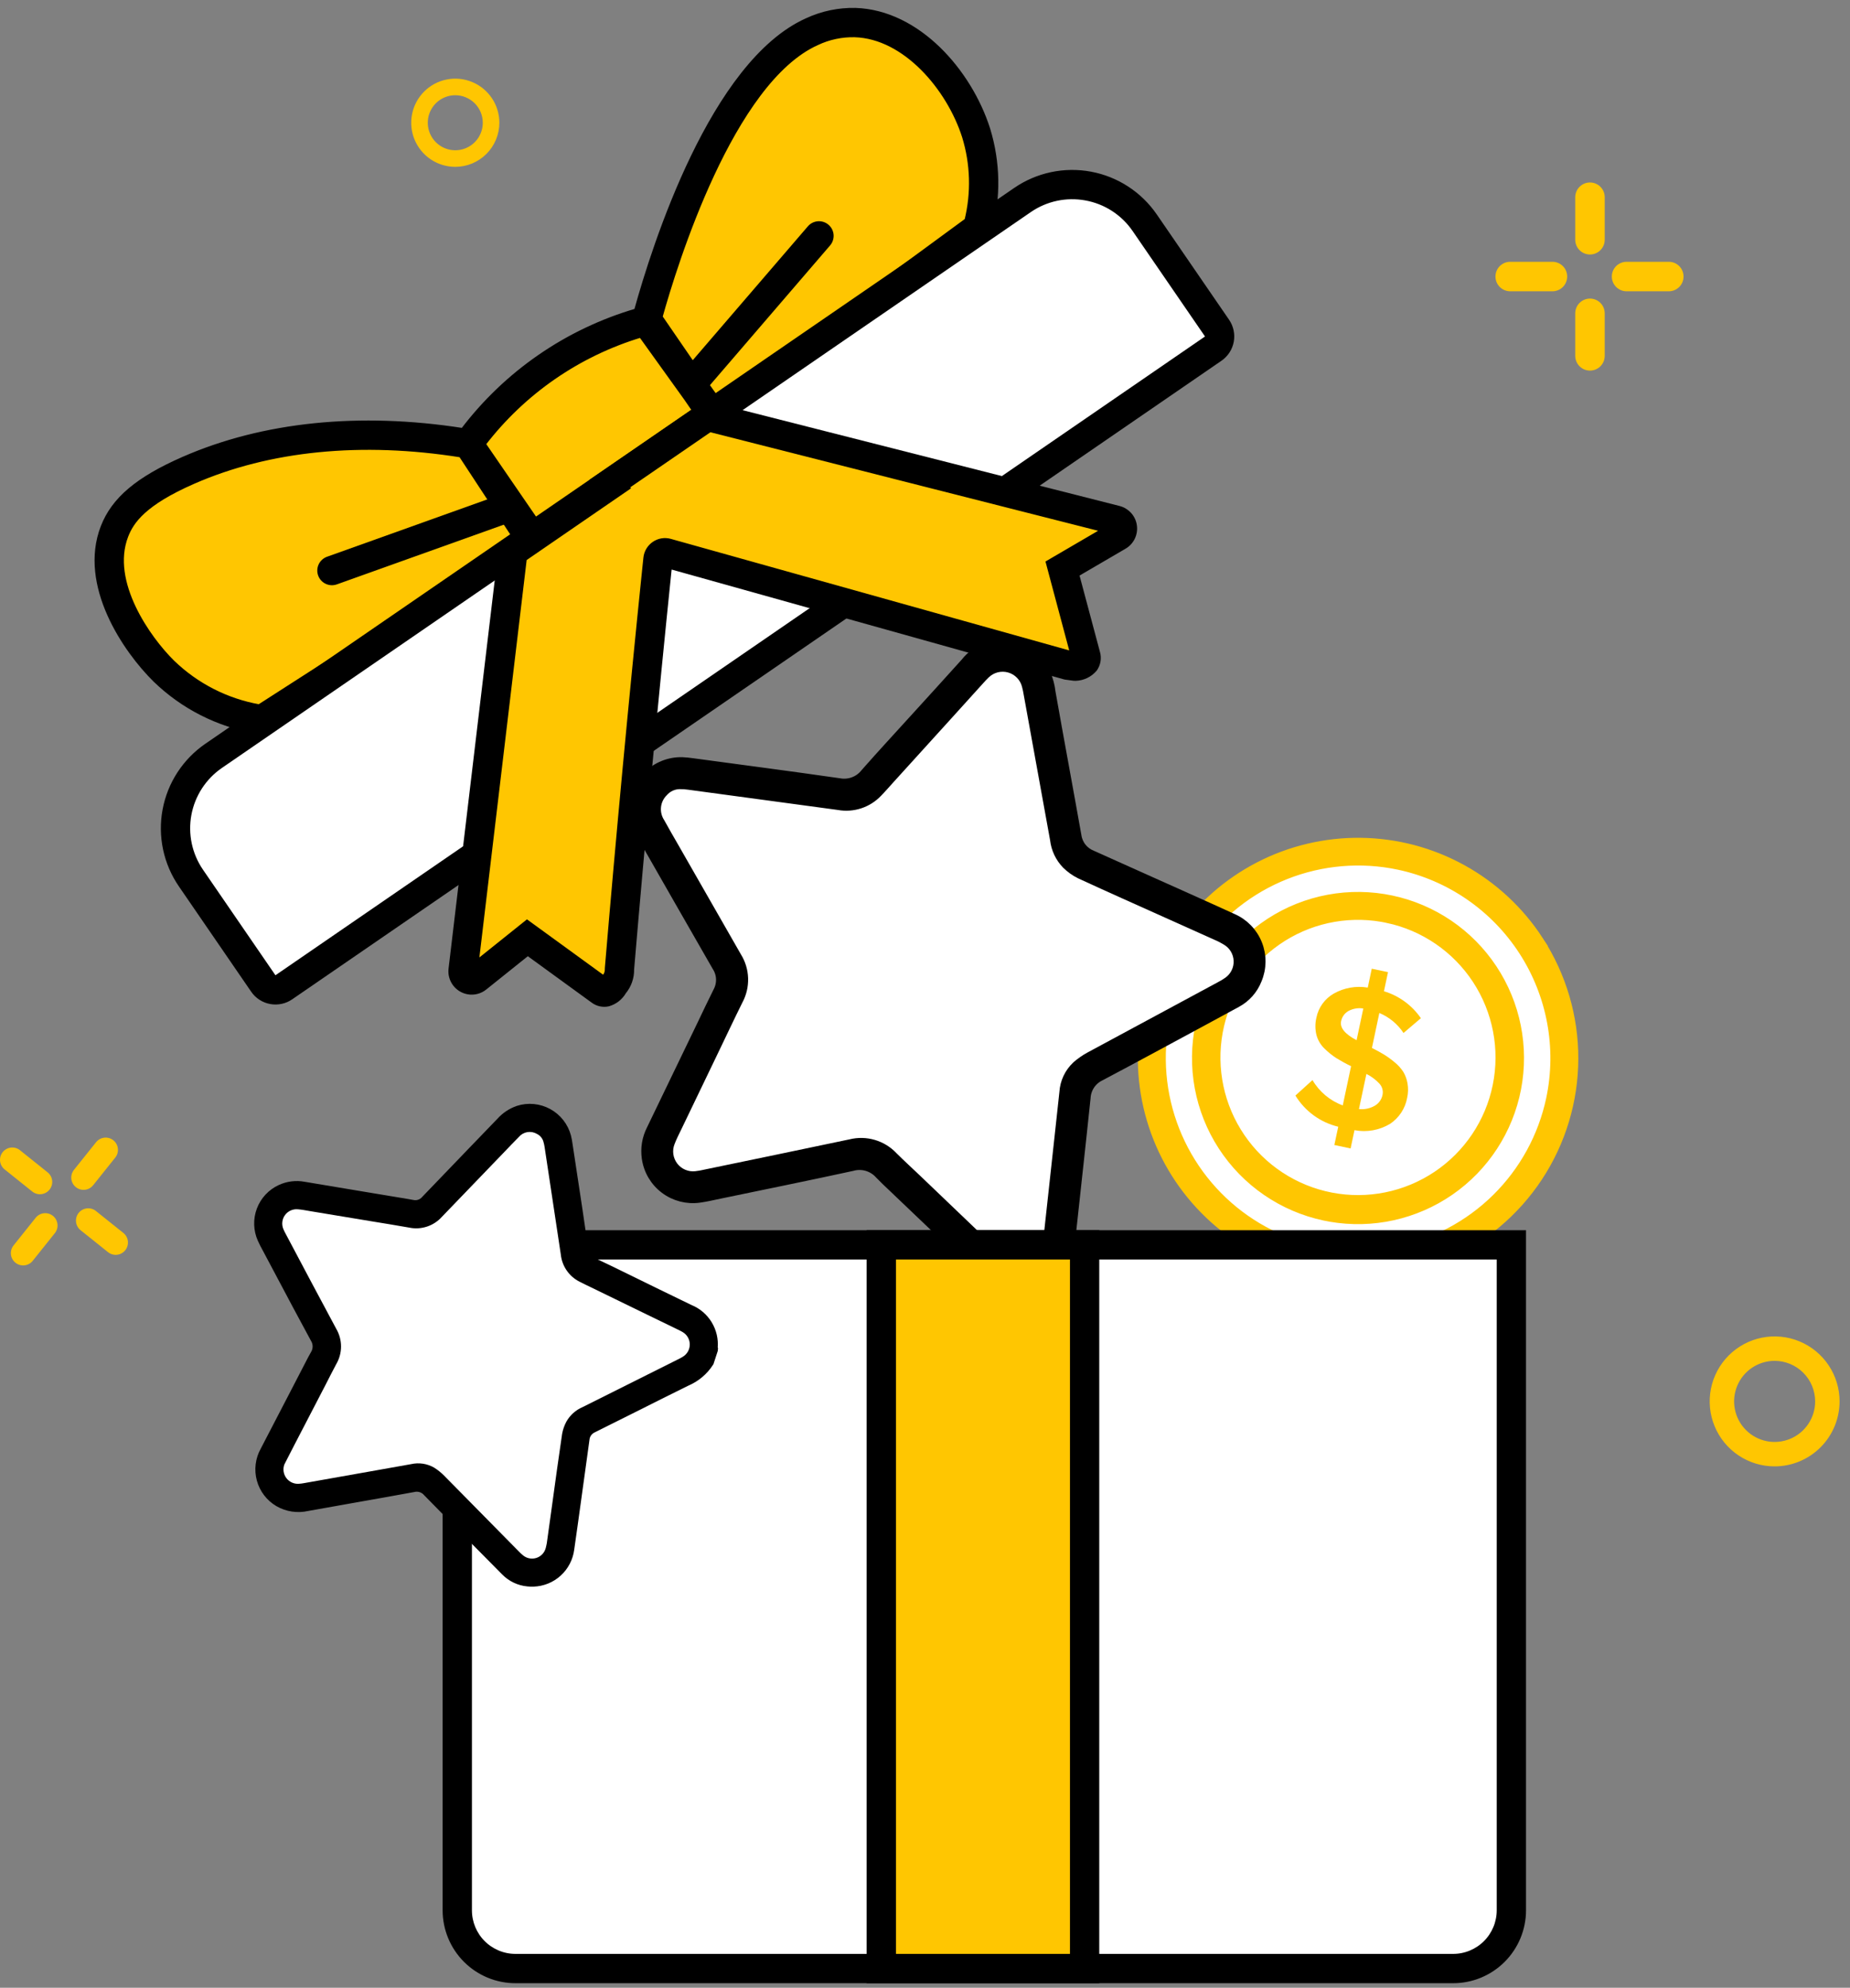 <svg width="176" height="189" viewBox="0 0 176 189" fill="none" xmlns="http://www.w3.org/2000/svg">
<rect x="0" y="0" width="176" height="189" fill="#808080" stroke="none"/>
<path d="M152.665 18.753V22.795C152.665 23.167 152.518 23.524 152.255 23.787C151.992 24.05 151.635 24.198 151.263 24.198V24.198C150.891 24.198 150.534 24.05 150.271 23.787C150.008 23.524 149.86 23.167 149.86 22.795V18.753C149.86 18.381 150.008 18.024 150.271 17.762C150.534 17.498 150.891 17.351 151.263 17.351V17.351C151.635 17.351 151.992 17.498 152.255 17.762C152.518 18.024 152.665 18.381 152.665 18.753V18.753ZM151.263 28.39C151.079 28.39 150.896 28.427 150.726 28.497C150.556 28.568 150.401 28.671 150.271 28.801C150.141 28.931 150.037 29.086 149.967 29.256C149.896 29.427 149.86 29.609 149.86 29.793V33.835C149.86 34.019 149.896 34.202 149.967 34.372C150.037 34.542 150.141 34.697 150.271 34.827C150.401 34.957 150.556 35.06 150.726 35.131C150.896 35.201 151.079 35.238 151.263 35.238V35.238C151.447 35.238 151.629 35.201 151.8 35.131C151.97 35.06 152.124 34.957 152.255 34.827C152.385 34.697 152.488 34.542 152.559 34.372C152.629 34.202 152.665 34.019 152.665 33.835V29.793C152.665 29.421 152.518 29.064 152.255 28.801C151.992 28.538 151.635 28.39 151.263 28.39V28.39ZM147.704 24.892H143.662C143.292 24.895 142.938 25.044 142.677 25.306C142.417 25.569 142.271 25.924 142.271 26.294C142.271 26.664 142.417 27.019 142.677 27.282C142.938 27.544 143.292 27.694 143.662 27.697H147.704C148.073 27.694 148.427 27.544 148.688 27.282C148.948 27.019 149.094 26.664 149.094 26.294C149.094 25.924 148.948 25.569 148.688 25.306C148.427 25.044 148.073 24.895 147.704 24.892V24.892ZM158.774 24.892H154.732C154.362 24.895 154.008 25.044 153.747 25.306C153.487 25.569 153.341 25.924 153.341 26.294C153.341 26.664 153.487 27.019 153.747 27.282C154.008 27.544 154.362 27.694 154.732 27.697H158.774C159.143 27.694 159.497 27.544 159.758 27.282C160.018 27.019 160.164 26.664 160.164 26.294C160.164 25.924 160.018 25.569 159.758 25.306C159.497 25.044 159.143 24.895 158.774 24.892V24.892Z" fill="url(#paint0_linear_17_572)"/>
<path d="M168.83 139.211C167.65 139.211 166.497 138.862 165.517 138.206C164.536 137.551 163.772 136.62 163.321 135.531C162.869 134.441 162.751 133.242 162.981 132.085C163.211 130.929 163.779 129.866 164.613 129.033C165.447 128.199 166.51 127.631 167.666 127.401C168.823 127.171 170.022 127.289 171.111 127.74C172.201 128.191 173.132 128.955 173.787 129.936C174.442 130.917 174.792 132.069 174.792 133.249C174.79 134.829 174.162 136.345 173.044 137.463C171.926 138.581 170.41 139.209 168.83 139.211V139.211ZM168.83 129.178C168.024 129.178 167.237 129.416 166.568 129.864C165.898 130.311 165.376 130.947 165.068 131.691C164.76 132.435 164.68 133.253 164.837 134.043C164.994 134.833 165.381 135.558 165.951 136.127C166.52 136.697 167.245 137.084 168.035 137.242C168.825 137.399 169.643 137.318 170.387 137.01C171.131 136.702 171.767 136.18 172.214 135.51C172.662 134.841 172.901 134.054 172.901 133.249C172.899 132.169 172.47 131.135 171.707 130.371C170.944 129.608 169.909 129.179 168.83 129.178V129.178Z" fill="url(#paint1_linear_17_572)"/>
<path d="M168.83 139.427C167.608 139.427 166.413 139.065 165.397 138.386C164.381 137.707 163.589 136.742 163.122 135.613C162.654 134.484 162.532 133.242 162.77 132.043C163.008 130.845 163.597 129.744 164.461 128.88C165.325 128.016 166.426 127.427 167.624 127.189C168.823 126.951 170.065 127.073 171.194 127.541C172.323 128.008 173.288 128.8 173.967 129.816C174.646 130.832 175.008 132.027 175.008 133.249C175.006 134.887 174.355 136.457 173.196 137.615C172.038 138.774 170.468 139.425 168.83 139.427ZM168.83 127.502C167.693 127.502 166.582 127.839 165.637 128.47C164.692 129.102 163.955 129.999 163.52 131.049C163.085 132.1 162.971 133.255 163.193 134.37C163.415 135.485 163.962 136.509 164.766 137.312C165.57 138.116 166.594 138.663 167.708 138.885C168.823 139.107 169.979 138.993 171.029 138.558C172.079 138.123 172.976 137.386 173.608 136.441C174.239 135.496 174.576 134.385 174.576 133.249C174.575 131.725 173.969 130.264 172.891 129.187C171.814 128.11 170.353 127.504 168.83 127.502ZM168.83 137.536C167.982 137.536 167.153 137.284 166.448 136.813C165.743 136.342 165.194 135.673 164.869 134.889C164.545 134.106 164.46 133.244 164.625 132.412C164.79 131.581 165.199 130.817 165.798 130.217C166.398 129.618 167.162 129.21 167.993 129.044C168.825 128.879 169.687 128.964 170.47 129.288C171.253 129.613 171.923 130.162 172.394 130.867C172.865 131.572 173.117 132.401 173.117 133.249C173.115 134.385 172.663 135.475 171.859 136.279C171.056 137.082 169.966 137.534 168.83 137.536V137.536ZM168.83 129.393C168.067 129.393 167.322 129.62 166.688 130.043C166.054 130.467 165.56 131.069 165.268 131.773C164.976 132.478 164.9 133.253 165.048 134.001C165.197 134.749 165.564 135.436 166.104 135.975C166.643 136.514 167.33 136.881 168.078 137.03C168.825 137.179 169.6 137.102 170.305 136.81C171.009 136.519 171.611 136.024 172.035 135.39C172.459 134.757 172.685 134.011 172.685 133.249C172.684 132.227 172.277 131.247 171.554 130.524C170.832 129.801 169.852 129.395 168.83 129.393V129.393Z" fill="#FFC601"/>
<path d="M43.314 15.718C42.513 15.718 41.731 15.481 41.066 15.036C40.4 14.591 39.882 13.96 39.575 13.22C39.269 12.481 39.189 11.667 39.345 10.882C39.501 10.097 39.886 9.376 40.452 8.81C41.018 8.244 41.739 7.859 42.524 7.703C43.309 7.547 44.123 7.627 44.862 7.933C45.602 8.239 46.233 8.758 46.678 9.424C47.123 10.089 47.36 10.871 47.36 11.672C47.359 12.744 46.932 13.773 46.174 14.531C45.415 15.29 44.386 15.717 43.314 15.718V15.718ZM43.314 8.909C42.767 8.909 42.233 9.071 41.779 9.374C41.325 9.678 40.97 10.11 40.761 10.614C40.552 11.119 40.498 11.675 40.604 12.211C40.711 12.746 40.974 13.239 41.36 13.625C41.746 14.011 42.239 14.275 42.775 14.381C43.311 14.488 43.866 14.433 44.371 14.224C44.876 14.015 45.307 13.661 45.611 13.207C45.914 12.752 46.076 12.218 46.076 11.672C46.076 10.939 45.784 10.237 45.266 9.719C44.748 9.201 44.046 8.91 43.314 8.909V8.909Z" fill="#FFC601"/>
<path d="M43.314 15.864C42.484 15.864 41.674 15.618 40.984 15.157C40.295 14.697 39.758 14.042 39.44 13.276C39.123 12.51 39.04 11.667 39.202 10.853C39.363 10.04 39.763 9.293 40.349 8.707C40.935 8.12 41.682 7.721 42.496 7.559C43.309 7.397 44.152 7.48 44.918 7.798C45.684 8.115 46.339 8.652 46.8 9.342C47.261 10.031 47.507 10.842 47.507 11.671C47.505 12.783 47.063 13.849 46.277 14.635C45.491 15.421 44.425 15.863 43.314 15.864V15.864ZM43.314 7.771C42.542 7.771 41.788 8 41.147 8.429C40.506 8.857 40.006 9.466 39.711 10.179C39.416 10.892 39.338 11.676 39.489 12.432C39.639 13.189 40.011 13.884 40.556 14.429C41.102 14.975 41.796 15.346 42.553 15.496C43.309 15.647 44.094 15.57 44.806 15.274C45.519 14.979 46.128 14.479 46.556 13.838C46.985 13.197 47.214 12.443 47.214 11.671C47.213 10.637 46.801 9.646 46.07 8.915C45.339 8.184 44.348 7.773 43.314 7.772V7.771ZM43.314 14.581C42.738 14.581 42.176 14.41 41.697 14.09C41.219 13.771 40.846 13.316 40.626 12.785C40.406 12.253 40.348 11.668 40.46 11.104C40.573 10.539 40.85 10.021 41.257 9.614C41.663 9.207 42.182 8.93 42.746 8.818C43.31 8.706 43.895 8.763 44.427 8.983C44.959 9.204 45.413 9.577 45.733 10.055C46.052 10.533 46.223 11.096 46.223 11.671C46.222 12.443 45.915 13.182 45.37 13.728C44.825 14.273 44.085 14.58 43.314 14.581V14.581ZM43.314 9.055C42.796 9.055 42.291 9.209 41.86 9.496C41.43 9.783 41.095 10.192 40.897 10.67C40.699 11.148 40.647 11.674 40.748 12.182C40.849 12.689 41.098 13.155 41.464 13.521C41.83 13.887 42.296 14.136 42.803 14.237C43.311 14.338 43.837 14.286 44.315 14.088C44.793 13.89 45.202 13.555 45.489 13.125C45.776 12.694 45.93 12.189 45.93 11.671C45.929 10.978 45.653 10.313 45.163 9.822C44.672 9.332 44.007 9.056 43.314 9.055V9.055Z" fill="#FFC601"/>
<path d="M140.257 117.628C149.662 111.518 152.332 98.941 146.221 89.537C140.111 80.132 127.534 77.462 118.13 83.573C108.725 89.683 106.055 102.26 112.166 111.664C118.276 121.068 130.853 123.739 140.257 117.628Z" fill="white"/>
<path d="M126.944 108.87L127.313 107.132C126.472 106.93 125.68 106.565 124.981 106.056C124.282 105.547 123.69 104.906 123.239 104.168L124.864 102.697C125.515 103.809 126.533 104.661 127.744 105.105L128.535 101.377C128.052 101.144 127.582 100.885 127.125 100.604C126.721 100.342 126.346 100.039 126.005 99.7C125.636 99.347 125.372 98.9 125.24 98.407C125.109 97.867 125.107 97.302 125.236 96.761C125.332 96.283 125.53 95.83 125.816 95.435C126.102 95.039 126.469 94.71 126.894 94.469C127.873 93.916 129.013 93.717 130.122 93.903L130.503 92.107L132.048 92.435L131.663 94.251C133.091 94.68 134.33 95.584 135.176 96.813L133.525 98.218C132.963 97.371 132.162 96.71 131.224 96.317L130.519 99.639C130.968 99.869 131.347 100.077 131.658 100.264C132.01 100.482 132.347 100.725 132.664 100.992C132.985 101.248 133.264 101.552 133.491 101.895C133.696 102.234 133.836 102.61 133.902 103.001C133.984 103.467 133.972 103.945 133.866 104.406C133.773 104.902 133.582 105.374 133.304 105.795C133.025 106.216 132.666 106.577 132.246 106.857C131.23 107.468 130.024 107.682 128.859 107.46L128.49 109.198L126.944 108.87ZM127.586 97.099C127.455 97.717 127.946 98.319 129.059 98.905L129.699 95.892C129.216 95.812 128.719 95.895 128.287 96.127C128.107 96.229 127.951 96.368 127.83 96.536C127.709 96.704 127.626 96.896 127.586 97.099V97.099ZM130.829 105.114C131.004 105.004 131.156 104.861 131.275 104.692C131.394 104.523 131.478 104.332 131.522 104.131C131.566 103.942 131.564 103.746 131.516 103.558C131.468 103.371 131.376 103.197 131.247 103.053C130.89 102.666 130.465 102.346 129.994 102.111L129.284 105.452C129.822 105.51 130.365 105.391 130.829 105.114V105.114Z" fill="url(#paint2_linear_17_572)"/>
<path d="M132.369 85.641C130.405 85.224 128.377 85.198 126.403 85.564C124.428 85.931 122.545 86.682 120.861 87.777C117.46 89.987 115.076 93.457 114.233 97.425C113.391 101.392 114.159 105.532 116.369 108.933C118.579 112.334 122.05 114.718 126.017 115.561C126.208 115.601 126.398 115.637 126.587 115.671C130.535 116.354 134.592 115.46 137.888 113.183C141.184 110.906 143.454 107.426 144.212 103.493C144.969 99.559 144.153 95.485 141.938 92.147C139.724 88.809 136.288 86.473 132.369 85.641L132.369 85.641ZM132.026 87.261C135.527 88.008 138.592 90.107 140.555 93.101C142.517 96.096 143.218 99.745 142.504 103.253C141.791 106.762 139.722 109.847 136.746 111.838C133.77 113.829 130.129 114.565 126.613 113.885C123.098 113.206 119.993 111.166 117.974 108.209C115.954 105.253 115.184 101.619 115.829 98.097C116.475 94.575 118.485 91.451 121.422 89.403C124.359 87.355 127.985 86.55 131.513 87.162C131.684 87.191 131.855 87.224 132.026 87.26V87.261Z" fill="#FFC601" stroke="#FFC601" stroke-miterlimit="10"/>
<path d="M146.344 89.457C144.51 86.639 142.009 84.316 139.064 82.695C136.118 81.073 132.818 80.203 129.456 80.161C126.094 80.119 122.773 80.907 119.788 82.454C116.803 84.002 114.245 86.261 112.342 89.033C110.438 91.805 109.247 95.003 108.874 98.345C108.502 101.686 108.959 105.068 110.205 108.191C111.451 111.314 113.448 114.082 116.018 116.249C118.589 118.416 121.655 119.916 124.944 120.616C125.198 120.67 125.453 120.719 125.707 120.763C129.629 121.443 133.665 120.964 137.319 119.384C140.972 117.803 144.086 115.191 146.276 111.868C148.467 108.544 149.641 104.653 149.653 100.672C149.664 96.692 148.514 92.794 146.343 89.457H146.344ZM147.59 104.506C146.823 108.112 145.012 111.412 142.383 113.997C139.755 116.581 136.424 118.336 132.806 119.042C129.188 119.748 125.443 119.375 122.035 117.969C118.627 116.563 115.708 114.186 113.641 111.134C111.574 108.082 110.45 104.49 110.408 100.804C110.367 97.118 111.41 93.501 113.409 90.403C115.407 87.305 118.272 84.864 121.647 83.382C125.022 81.9 128.759 81.443 132.392 82.068C132.628 82.109 132.863 82.154 133.099 82.204C137.975 83.245 142.24 86.178 144.956 90.359C147.673 94.54 148.62 99.628 147.59 104.506V104.506Z" fill="#FFC601" stroke="#FFC601" stroke-miterlimit="10"/>
<path d="M98.48 62.535C99.283 63.461 99.786 64.61 99.92 65.829C100.724 70.384 101.577 74.93 102.385 79.485C102.445 79.901 102.616 80.295 102.879 80.624C103.142 80.953 103.488 81.207 103.881 81.358C105.251 81.966 106.617 82.586 107.985 83.2C111.067 84.584 114.156 85.952 117.229 87.356C118.301 87.818 119.146 88.686 119.58 89.77C120.013 90.854 120.001 92.065 119.544 93.14C119.181 94.063 118.502 94.826 117.628 95.296C116.52 95.897 115.413 96.497 114.305 97.097C111.1 98.823 107.902 100.563 104.683 102.263C104.276 102.452 103.928 102.749 103.676 103.12C103.424 103.492 103.278 103.926 103.254 104.374C102.762 109.109 102.226 113.839 101.721 118.573C101.653 119.744 101.146 120.847 100.302 121.661C99.452 122.46 98.324 122.894 97.158 122.871C95.992 122.848 94.882 122.369 94.064 121.538C91.037 118.629 88.003 115.728 84.961 112.835C84.542 112.434 84.116 112.04 83.716 111.621C83.39 111.254 82.967 110.986 82.496 110.849C82.024 110.712 81.524 110.71 81.052 110.845C76.845 111.76 72.625 112.615 68.41 113.49C67.783 113.62 67.158 113.771 66.524 113.856C65.37 114.017 64.199 113.714 63.268 113.013C62.337 112.313 61.722 111.272 61.557 110.118C61.422 109.2 61.574 108.263 61.993 107.436C63.605 104.085 65.221 100.736 66.842 97.389C67.337 96.363 67.817 95.329 68.33 94.312C68.536 93.933 68.636 93.506 68.619 93.076C68.602 92.645 68.468 92.227 68.232 91.867C65.841 87.728 63.482 83.57 61.104 79.424C60.66 78.706 60.403 77.889 60.357 77.046C60.341 76.444 60.448 75.846 60.672 75.287C60.895 74.728 61.229 74.221 61.654 73.795C62.079 73.369 62.587 73.034 63.145 72.811C63.704 72.587 64.302 72.48 64.904 72.494C65.243 72.511 65.582 72.545 65.918 72.596C70.556 73.222 75.197 73.829 79.829 74.494C80.3 74.583 80.786 74.54 81.234 74.37C81.681 74.2 82.073 73.91 82.366 73.531C83.951 71.73 85.583 69.971 87.196 68.195C88.755 66.479 90.323 64.77 91.872 63.044C92.462 62.287 93.282 61.742 94.208 61.49C95.135 61.239 96.118 61.295 97.01 61.65C97.067 61.662 97.126 61.665 97.184 61.661L98.48 62.535ZM96.107 119.97C96.362 120.161 96.66 120.284 96.975 120.33C97.29 120.376 97.611 120.342 97.909 120.232C98.207 120.122 98.474 119.939 98.683 119.699C98.893 119.46 99.039 119.172 99.109 118.862C99.162 118.628 99.2 118.391 99.222 118.152C99.581 114.891 99.937 111.63 100.292 108.368C100.457 106.857 100.617 105.345 100.784 103.834C100.851 102.762 101.323 101.756 102.106 101.021C102.524 100.651 102.984 100.331 103.476 100.066C107.591 97.835 111.712 95.615 115.838 93.404C116.088 93.278 116.329 93.134 116.558 92.974C116.818 92.794 117.029 92.55 117.169 92.267C117.31 91.983 117.376 91.668 117.362 91.352C117.348 91.035 117.254 90.728 117.088 90.458C116.923 90.188 116.692 89.964 116.416 89.807C116.239 89.714 116.072 89.6 115.89 89.517C114.305 88.802 112.718 88.089 111.13 87.38C108.266 86.093 105.396 84.821 102.546 83.505C102.027 83.246 101.553 82.907 101.14 82.5C100.451 81.79 100.015 80.873 99.9 79.891C99.07 75.278 98.234 70.668 97.39 66.058C97.349 65.801 97.296 65.546 97.228 65.295C97.145 64.973 96.98 64.679 96.748 64.441C96.516 64.204 96.226 64.031 95.906 63.941C95.587 63.85 95.249 63.845 94.927 63.926C94.605 64.007 94.31 64.171 94.071 64.401C93.879 64.576 93.707 64.773 93.532 64.965C92.511 66.091 91.491 67.217 90.472 68.345C88.659 70.344 86.844 72.342 85.029 74.34C84.626 74.784 84.235 75.24 83.815 75.668C83.295 76.215 82.648 76.623 81.931 76.858C81.214 77.093 80.451 77.146 79.708 77.013C74.972 76.36 70.235 75.719 65.496 75.091C65.219 75.049 64.939 75.029 64.659 75.033C64.428 75.037 64.201 75.089 63.992 75.187C63.783 75.284 63.596 75.425 63.445 75.599C63.131 75.902 62.933 76.305 62.885 76.739C62.838 77.173 62.944 77.609 63.184 77.973C63.614 78.764 64.072 79.539 64.519 80.32C66.506 83.793 68.494 87.265 70.482 90.736C70.908 91.419 71.146 92.203 71.172 93.007C71.197 93.812 71.01 94.609 70.629 95.318C69.855 96.876 69.115 98.45 68.36 100.018C67.181 102.468 66.002 104.918 64.823 107.369C64.598 107.837 64.355 108.3 64.173 108.786C64.053 109.09 64.013 109.42 64.058 109.744C64.104 110.068 64.232 110.374 64.431 110.634C64.63 110.893 64.893 111.096 65.194 111.224C65.495 111.351 65.824 111.399 66.149 111.361C66.407 111.332 66.664 111.287 66.917 111.228C71.545 110.267 76.174 109.315 80.799 108.337C81.599 108.137 82.438 108.154 83.23 108.387C84.021 108.62 84.736 109.06 85.3 109.662C86.037 110.396 86.807 111.095 87.559 111.813C89.699 113.858 91.837 115.903 93.975 117.949C94.683 118.625 95.396 119.296 96.107 119.97Z" fill="black" stroke="black" stroke-miterlimit="10"/>
<path d="M96.107 119.97C95.396 119.296 94.683 118.625 93.975 117.949C91.835 115.905 89.696 113.859 87.559 111.813C86.807 111.095 86.036 110.396 85.3 109.662C84.736 109.06 84.021 108.62 83.229 108.387C82.438 108.154 81.599 108.137 80.798 108.337C76.174 109.315 71.545 110.267 66.917 111.228C66.664 111.287 66.407 111.332 66.149 111.361C65.824 111.399 65.495 111.352 65.194 111.224C64.893 111.096 64.63 110.893 64.431 110.634C64.232 110.374 64.103 110.068 64.058 109.744C64.013 109.42 64.052 109.09 64.173 108.786C64.355 108.3 64.598 107.837 64.823 107.369C66 104.918 67.179 102.467 68.36 100.018C69.115 98.451 69.855 96.876 70.629 95.318C71.01 94.609 71.197 93.812 71.171 93.007C71.146 92.203 70.908 91.419 70.482 90.736C68.489 87.268 66.501 83.796 64.519 80.32C64.072 79.539 63.614 78.764 63.184 77.973C62.943 77.609 62.838 77.173 62.885 76.739C62.933 76.305 63.131 75.902 63.445 75.599C63.596 75.425 63.782 75.284 63.992 75.187C64.201 75.089 64.428 75.037 64.659 75.033C64.939 75.029 65.219 75.049 65.495 75.091C70.234 75.728 74.971 76.368 79.708 77.013C80.45 77.146 81.214 77.093 81.931 76.858C82.648 76.624 83.295 76.215 83.815 75.668C84.235 75.24 84.626 74.784 85.029 74.34C86.844 72.342 88.658 70.343 90.472 68.345C91.493 67.219 92.513 66.093 93.532 64.965C93.707 64.773 93.879 64.577 94.07 64.401C94.309 64.171 94.605 64.007 94.927 63.926C95.249 63.845 95.587 63.85 95.906 63.941C96.225 64.031 96.516 64.204 96.748 64.442C96.98 64.679 97.145 64.973 97.228 65.295C97.295 65.546 97.349 65.801 97.39 66.058C98.228 70.669 99.065 75.28 99.9 79.891C100.015 80.873 100.451 81.79 101.14 82.5C101.552 82.907 102.027 83.246 102.546 83.505C105.396 84.821 108.266 86.093 111.129 87.38C112.716 88.093 114.303 88.805 115.89 89.517C116.072 89.6 116.239 89.714 116.416 89.808C116.691 89.964 116.923 90.188 117.088 90.458C117.253 90.728 117.348 91.035 117.362 91.352C117.376 91.668 117.31 91.983 117.169 92.266C117.029 92.55 116.818 92.794 116.558 92.974C116.329 93.134 116.088 93.278 115.839 93.404C111.717 95.624 107.596 97.844 103.476 100.066C102.984 100.331 102.525 100.651 102.106 101.021C101.324 101.756 100.851 102.762 100.785 103.834C100.617 105.345 100.457 106.856 100.292 108.368C99.937 111.629 99.58 114.891 99.223 118.152C99.201 118.391 99.163 118.628 99.109 118.861C99.039 119.172 98.893 119.46 98.683 119.7C98.474 119.939 98.208 120.122 97.909 120.232C97.611 120.343 97.29 120.376 96.975 120.33C96.66 120.285 96.362 120.161 96.107 119.97Z" fill="white"/>
<path d="M10.966 110.065L8.861 112.696C8.765 112.816 8.647 112.916 8.512 112.99C8.378 113.064 8.23 113.11 8.077 113.127C7.925 113.144 7.77 113.131 7.623 113.088C7.476 113.046 7.338 112.974 7.218 112.878V112.878C7.098 112.783 6.998 112.664 6.924 112.53C6.85 112.395 6.803 112.247 6.786 112.095C6.769 111.942 6.783 111.788 6.825 111.64C6.868 111.493 6.939 111.355 7.035 111.235L9.14 108.605C9.333 108.362 9.615 108.207 9.923 108.173C10.232 108.139 10.541 108.228 10.783 108.422V108.422C11.025 108.615 11.18 108.897 11.214 109.206C11.249 109.514 11.159 109.823 10.966 110.065V110.065ZM5.035 115.607C4.793 115.414 4.484 115.324 4.176 115.358C3.868 115.393 3.586 115.548 3.392 115.79L1.288 118.421C1.095 118.663 1.005 118.972 1.039 119.28C1.074 119.589 1.229 119.87 1.471 120.064V120.064C1.713 120.258 2.022 120.347 2.33 120.313C2.639 120.279 2.921 120.123 3.114 119.881L5.218 117.251C5.314 117.131 5.386 116.993 5.428 116.846C5.471 116.698 5.484 116.544 5.467 116.391C5.45 116.238 5.403 116.091 5.329 115.956C5.255 115.822 5.155 115.703 5.035 115.607H5.035ZM4.54 111.477L1.91 109.373C1.79 109.275 1.652 109.202 1.504 109.158C1.356 109.113 1.2 109.099 1.046 109.115C0.893 109.131 0.744 109.178 0.608 109.252C0.472 109.326 0.353 109.427 0.256 109.548C0.159 109.668 0.088 109.807 0.045 109.956C0.003 110.105 -0.01 110.26 0.008 110.414C0.026 110.567 0.074 110.716 0.15 110.851C0.226 110.986 0.328 111.104 0.45 111.199L3.08 113.303C3.323 113.493 3.63 113.579 3.936 113.543C4.242 113.507 4.521 113.352 4.713 113.112C4.905 112.872 4.995 112.565 4.962 112.259C4.93 111.953 4.778 111.672 4.54 111.477V111.477ZM11.746 117.24L9.115 115.136C8.872 114.947 8.565 114.861 8.259 114.897C7.954 114.932 7.674 115.087 7.482 115.328C7.29 115.568 7.201 115.874 7.233 116.18C7.265 116.486 7.417 116.767 7.655 116.962L10.286 119.066C10.528 119.256 10.835 119.342 11.141 119.306C11.447 119.27 11.726 119.115 11.918 118.875C12.11 118.635 12.2 118.328 12.168 118.022C12.135 117.716 11.984 117.435 11.746 117.24V117.24Z" fill="#FFC601"/>
<path d="M88.955 128.448C90.074 130.843 90.458 133.517 90.058 136.131C89.658 138.744 88.491 141.181 86.706 143.131C84.921 145.082 82.598 146.46 80.03 147.09C77.462 147.721 74.765 147.575 72.28 146.673C69.795 145.77 67.633 144.151 66.068 142.02C64.503 139.889 63.605 137.341 63.487 134.7C63.37 132.058 64.039 129.441 65.409 127.18C66.779 124.918 68.789 123.114 71.184 121.995C74.397 120.498 78.073 120.337 81.404 121.547C84.736 122.756 87.451 125.238 88.955 128.448V128.448ZM66.581 138.901C67.529 140.931 69.058 142.634 70.974 143.795C72.89 144.956 75.107 145.522 77.346 145.423C79.584 145.324 81.742 144.563 83.548 143.237C85.354 141.911 86.725 140.079 87.49 137.973C88.255 135.867 88.378 133.582 87.844 131.406C87.31 129.23 86.142 127.262 84.49 125.75C82.837 124.237 80.772 123.249 78.558 122.91C76.343 122.571 74.078 122.896 72.048 123.844C69.329 125.118 67.226 127.419 66.201 130.242C65.176 133.065 65.312 136.179 66.581 138.901V138.901Z" fill="black" stroke="black" stroke-width="0.5" stroke-miterlimit="10"/>
<path d="M85.145 126.141L83.461 126.851C83.785 127.68 83.942 128.563 83.924 129.452C83.906 130.341 83.713 131.218 83.356 132.032L81.159 131.527C81.715 130.323 81.834 128.963 81.497 127.681L77.886 129.206C77.973 129.75 78.032 130.3 78.063 130.85C78.079 131.345 78.045 131.84 77.959 132.327C77.878 132.846 77.657 133.332 77.318 133.733C76.939 134.162 76.464 134.495 75.931 134.704C75.471 134.905 74.973 135.004 74.472 134.996C73.969 134.987 73.475 134.871 73.022 134.654C71.98 134.153 71.141 133.309 70.646 132.263L68.906 132.998L68.274 131.501L70.033 130.758C69.555 129.301 69.589 127.723 70.129 126.287L72.285 126.853C71.901 127.826 71.814 128.891 72.034 129.913L75.252 128.554C75.182 128.041 75.135 127.598 75.11 127.226C75.086 126.8 75.094 126.373 75.133 125.949C75.159 125.527 75.252 125.112 75.407 124.719C75.574 124.347 75.808 124.008 76.099 123.722C76.445 123.379 76.855 123.108 77.306 122.926C77.78 122.713 78.291 122.596 78.809 122.584C79.328 122.571 79.845 122.662 80.328 122.851C81.441 123.35 82.331 124.242 82.829 125.355L84.513 124.644L85.145 126.141ZM74.834 132.522C75.432 132.27 75.652 131.501 75.491 130.217L72.573 131.449C72.79 131.905 73.152 132.275 73.602 132.503C73.794 132.595 74.003 132.644 74.216 132.648C74.428 132.651 74.639 132.609 74.834 132.522ZM79.689 125.071C79.494 124.988 79.284 124.945 79.072 124.944C78.859 124.943 78.649 124.984 78.452 125.065C78.267 125.139 78.103 125.256 77.973 125.407C77.843 125.558 77.751 125.738 77.705 125.931C77.588 126.461 77.569 127.007 77.647 127.543L80.883 126.176C80.616 125.688 80.197 125.301 79.689 125.071V125.071Z" fill="black" stroke="black" stroke-width="0.5" stroke-miterlimit="10"/>
<path d="M43.503 118.365V181.639C43.507 183.106 44.092 184.512 45.129 185.549C46.166 186.586 47.572 187.171 49.038 187.175H138.248C139.715 187.171 141.121 186.586 142.158 185.549C143.195 184.512 143.78 183.106 143.784 181.639V118.365H43.503Z" fill="white"/>
<path d="M138.248 188.319H49.038C47.267 188.317 45.569 187.613 44.317 186.361C43.065 185.108 42.361 183.41 42.359 181.639V117.221H144.928V181.639C144.926 183.41 144.222 185.108 142.969 186.361C141.717 187.613 140.019 188.317 138.248 188.319V188.319ZM44.647 119.509V181.64C44.648 182.804 45.111 183.92 45.934 184.744C46.758 185.567 47.874 186.03 49.038 186.031H138.248C139.413 186.03 140.529 185.567 141.353 184.744C142.176 183.921 142.639 182.804 142.641 181.64V119.509L44.647 119.509Z" fill="black" stroke="black" stroke-width="0.5" stroke-miterlimit="10"/>
<path d="M103.184 118.365H83.844V187.175H103.184V118.365Z" fill="url(#paint3_linear_17_572)"/>
<path d="M104.328 188.319H82.7V117.221H104.328V188.319ZM84.988 186.031H102.041V119.509H84.988V186.031Z" fill="black" stroke="black" stroke-width="0.5" stroke-miterlimit="10"/>
<path d="M50.841 51.776L24.911 68.427C21.399 67.884 18.141 66.27 15.581 63.806C12.684 60.955 9.043 55.316 10.888 50.54C11.645 48.58 13.34 46.727 17.91 44.725C22.084 42.896 30.99 39.92 44.549 42.194L50.841 51.776ZM68.163 39.88L93.012 21.655C93.818 18.69 93.765 15.558 92.86 12.621C91.252 7.589 86.692 2.321 81.351 2.146C79.933 2.114 78.526 2.411 77.241 3.013C67.898 7.207 62.24 27.721 61.478 30.568L68.163 39.88ZM61.619 30.47C54.748 32.293 48.717 36.435 44.549 42.194L51.038 51.641L68.108 39.918L61.619 30.47Z" fill="#FFC601"/>
<path d="M24.362 69.493C20.75 68.871 17.41 67.174 14.779 64.622C11.938 61.825 7.697 55.626 9.821 50.127C10.834 47.506 13.116 45.577 17.451 43.677C25.035 40.355 34.217 39.416 44.045 40.953C48.188 35.488 53.979 31.5 60.562 29.578C62.3 23.294 67.822 5.987 76.773 1.97C78.217 1.297 79.797 0.966 81.389 1.003C87.324 1.2 92.207 6.82 93.95 12.274C94.921 15.417 94.979 18.771 94.118 21.946L94.015 22.338L93.688 22.578L69.68 40.186L69.698 40.213L67.908 41.485L67.888 41.457L52.412 52.086L52.431 52.115L50.743 53.232L50.727 53.209L25.16 69.626L24.728 69.556C24.609 69.537 24.487 69.515 24.362 69.493ZM43.868 43.242C34.405 41.733 25.598 42.605 18.368 45.773C13.687 47.823 12.499 49.541 11.955 50.952C10.255 55.353 14.108 60.752 16.383 62.992C18.66 65.196 21.545 66.67 24.667 67.223L49.25 51.439L43.868 43.242ZM45.955 42.221L51.332 50.051L66.517 39.623L65.342 37.911L60.982 31.839C55.007 33.635 49.749 37.268 45.955 42.221H45.955ZM67.214 36.596L68.418 38.273L92.002 20.977C92.652 18.336 92.572 15.568 91.77 12.969C90.308 8.395 86.141 3.439 81.314 3.29C80.069 3.262 78.835 3.525 77.709 4.057C69.561 7.714 64.188 25.091 62.779 30.14L67.214 36.596Z" fill="black" stroke="black" stroke-width="0.5" stroke-miterlimit="10"/>
<path d="M20.323 71.868L97.278 19.016C99.105 17.761 101.356 17.283 103.535 17.688C105.714 18.093 107.643 19.346 108.898 21.173L115.779 31.192C115.99 31.5 116.071 31.88 116.003 32.248C115.935 32.615 115.723 32.941 115.415 33.153L27.006 93.871C26.698 94.083 26.318 94.163 25.95 94.095C25.583 94.027 25.257 93.815 25.046 93.507L18.165 83.488C16.91 81.661 16.432 79.411 16.837 77.232C17.242 75.052 18.495 73.123 20.322 71.869L20.323 71.868Z" fill="white"/>
<path d="M25.754 95.22C25.422 95.161 25.105 95.036 24.821 94.853C24.538 94.67 24.294 94.433 24.103 94.154L17.222 84.136C16.516 83.107 16.019 81.95 15.76 80.729C15.501 79.509 15.485 78.249 15.713 77.023C15.94 75.796 16.407 74.626 17.087 73.58C17.767 72.534 18.647 71.632 19.675 70.926L96.631 18.073C98.709 16.649 101.266 16.108 103.743 16.568C106.219 17.027 108.412 18.451 109.841 20.526L116.722 30.544C116.912 30.82 117.045 31.132 117.115 31.46C117.184 31.788 117.189 32.126 117.128 32.456C117.066 32.786 116.941 33.1 116.758 33.381C116.575 33.663 116.339 33.905 116.062 34.095L27.654 94.814C27.099 95.195 26.416 95.341 25.754 95.22V95.22ZM103.291 18.81C101.421 18.469 99.492 18.882 97.926 19.959L20.971 72.811C20.19 73.347 19.522 74.032 19.006 74.826C18.49 75.621 18.135 76.509 17.962 77.44C17.789 78.371 17.801 79.328 17.998 80.254C18.195 81.181 18.572 82.06 19.108 82.84L25.989 92.859C26.029 92.917 26.091 92.957 26.16 92.969C26.229 92.982 26.301 92.967 26.359 92.927L114.767 32.209C114.796 32.19 114.821 32.164 114.84 32.135C114.859 32.106 114.872 32.073 114.878 32.039C114.885 32.004 114.884 31.969 114.877 31.935C114.87 31.901 114.856 31.868 114.836 31.839L107.955 21.821C107.416 21.035 106.726 20.364 105.925 19.847C105.125 19.33 104.229 18.978 103.291 18.81V18.81Z" fill="black" stroke="black" stroke-width="0.5" stroke-miterlimit="10"/>
<path d="M106.165 49.46L67.317 39.593L58.022 45.977L58.089 46.076L48.793 52.46L44.057 92.26C44.038 92.422 44.067 92.586 44.142 92.731C44.216 92.877 44.332 92.997 44.474 93.076C44.617 93.155 44.78 93.19 44.943 93.176C45.105 93.163 45.26 93.101 45.388 92.999L50.174 89.166L57.106 94.203C57.804 94.711 58.407 93.618 58.407 93.618C58.765 93.207 58.953 92.675 58.932 92.13C59.996 79.535 61.182 66.891 62.489 54.198C62.523 53.875 62.559 53.518 62.596 53.165C62.606 53.067 62.638 52.973 62.688 52.888C62.739 52.803 62.807 52.731 62.889 52.675C62.97 52.62 63.063 52.583 63.16 52.567C63.258 52.551 63.357 52.557 63.452 52.583L64.159 52.781C82.858 58.014 100.764 63.023 101.559 63.245L102.281 63.341C102.281 63.341 103.548 63.284 103.295 62.336C102.557 59.577 101.82 56.818 101.082 54.058L106.377 50.967C106.518 50.885 106.631 50.762 106.702 50.615C106.773 50.469 106.799 50.304 106.776 50.142C106.754 49.981 106.683 49.83 106.575 49.708C106.466 49.587 106.323 49.501 106.165 49.46V49.46Z" fill="#FFC601"/>
<path d="M44.527 94.293C44.033 94.204 43.593 93.93 43.294 93.528C42.996 93.124 42.863 92.623 42.922 92.125L47.719 51.81L56.494 45.783L56.426 45.685L67.097 38.356L106.446 48.352C106.824 48.447 107.165 48.654 107.426 48.944C107.687 49.235 107.855 49.596 107.909 49.983C107.964 50.37 107.902 50.764 107.732 51.115C107.562 51.466 107.291 51.759 106.954 51.956L102.412 54.606L104.4 62.041C104.478 62.306 104.495 62.586 104.449 62.859C104.403 63.132 104.296 63.39 104.135 63.615C103.911 63.878 103.636 64.091 103.325 64.24C103.015 64.39 102.676 64.473 102.332 64.484L102.129 64.475L101.327 64.367L63.677 53.834L63.627 54.316C62.335 66.846 61.141 79.586 60.076 92.177C60.09 92.95 59.826 93.703 59.333 94.299C59.01 94.855 58.484 95.264 57.865 95.44C57.618 95.494 57.362 95.494 57.115 95.441C56.868 95.387 56.636 95.28 56.433 95.128L50.207 90.605L46.102 93.892C45.884 94.067 45.63 94.195 45.358 94.264C45.087 94.333 44.803 94.343 44.527 94.293V94.293ZM49.868 53.11L45.286 91.614L50.14 87.728L57.429 93.024L57.579 92.829C57.728 92.632 57.802 92.39 57.789 92.144L57.793 92.034C58.859 79.412 60.056 66.642 61.351 54.081L61.459 53.047C61.485 52.784 61.57 52.529 61.706 52.301C61.842 52.074 62.026 51.879 62.245 51.73C62.464 51.579 62.713 51.478 62.975 51.435C63.237 51.392 63.505 51.408 63.761 51.481L64.137 51.587C64.267 51.623 64.381 51.658 64.466 51.685L64.467 51.679L101.789 62.121L102.063 62.158L99.752 53.51L105.122 50.375L67.538 40.829L59.616 46.269L59.684 46.367L49.868 53.11Z" fill="black" stroke="black" stroke-width="0.5" stroke-miterlimit="10"/>
<path d="M47.693 47.275L31.194 53.173C30.909 53.276 30.675 53.487 30.545 53.761C30.415 54.035 30.4 54.35 30.502 54.636C30.604 54.922 30.815 55.155 31.09 55.285C31.364 55.415 31.678 55.43 31.964 55.328L48.463 49.43C48.605 49.38 48.735 49.301 48.846 49.201C48.958 49.1 49.048 48.978 49.112 48.842C49.176 48.706 49.213 48.559 49.221 48.409C49.228 48.259 49.206 48.109 49.156 47.968C49.105 47.826 49.027 47.696 48.926 47.585C48.825 47.473 48.703 47.383 48.568 47.319C48.432 47.254 48.285 47.218 48.135 47.21C47.985 47.203 47.835 47.225 47.693 47.275H47.693Z" fill="black" stroke="black" stroke-width="0.5" stroke-miterlimit="10"/>
<path d="M78.66 21.561C78.546 21.463 78.414 21.388 78.271 21.341C78.129 21.294 77.978 21.276 77.828 21.287C77.678 21.299 77.532 21.339 77.398 21.407C77.264 21.475 77.144 21.568 77.047 21.682L65.619 34.964C65.424 35.194 65.328 35.493 65.352 35.794C65.376 36.095 65.517 36.374 65.746 36.571C65.975 36.768 66.273 36.866 66.574 36.845C66.875 36.823 67.156 36.683 67.354 36.456L78.781 23.174C78.979 22.944 79.077 22.645 79.055 22.342C79.032 22.04 78.89 21.759 78.66 21.561V21.561Z" fill="black" stroke="black" stroke-width="0.5" stroke-miterlimit="10"/>
<path d="M67.108 129.315C66.631 130.055 65.941 130.632 65.128 130.971C62.151 132.441 59.19 133.944 56.214 135.417C55.939 135.542 55.702 135.739 55.528 135.986C55.354 136.234 55.249 136.523 55.224 136.824C55.081 137.891 54.929 138.957 54.781 140.023C54.448 142.425 54.126 144.829 53.777 147.229C53.674 148.06 53.246 148.817 52.587 149.335C51.928 149.852 51.09 150.087 50.258 149.988C49.549 149.924 48.886 149.609 48.387 149.102C47.75 148.459 47.113 147.817 46.477 147.174C44.642 145.313 42.8 143.46 40.981 141.584C40.769 141.342 40.494 141.162 40.187 141.063C39.88 140.964 39.552 140.951 39.239 141.024C35.877 141.638 32.51 142.221 29.146 142.825C28.326 143.014 27.464 142.887 26.733 142.469C26.012 142.044 25.485 141.354 25.267 140.546C25.048 139.738 25.154 138.877 25.563 138.146C26.958 135.475 28.346 132.801 29.728 130.123C29.92 129.753 30.105 129.38 30.314 129.02C30.501 128.722 30.6 128.376 30.6 128.024C30.6 127.672 30.5 127.326 30.312 127.028C28.835 124.314 27.397 121.578 25.946 118.85C25.73 118.444 25.5 118.044 25.314 117.624C24.971 116.861 24.944 115.993 25.239 115.211C25.535 114.428 26.128 113.795 26.89 113.449C27.495 113.171 28.171 113.088 28.826 113.21C31.459 113.646 34.092 114.086 36.724 114.529C37.531 114.664 38.34 114.787 39.144 114.935C39.446 115.001 39.761 114.984 40.054 114.885C40.347 114.787 40.608 114.61 40.809 114.375C43.18 111.895 45.569 109.432 47.949 106.96C48.354 106.509 48.865 106.168 49.437 105.966C49.848 105.835 50.282 105.788 50.712 105.829C51.142 105.87 51.559 105.999 51.938 106.206C52.317 106.414 52.65 106.696 52.916 107.036C53.183 107.376 53.377 107.767 53.488 108.184C53.545 108.421 53.59 108.662 53.622 108.904C54.124 112.225 54.64 115.545 55.114 118.871C55.147 119.213 55.275 119.539 55.482 119.814C55.689 120.088 55.968 120.3 56.288 120.425C57.848 121.154 59.388 121.925 60.936 122.679C62.433 123.408 63.926 124.145 65.427 124.864C66.067 125.119 66.608 125.574 66.968 126.162C67.327 126.75 67.486 127.438 67.421 128.124C67.425 128.166 67.434 128.207 67.449 128.247L67.108 129.315ZM27.055 139.238C26.974 139.452 26.949 139.682 26.981 139.908C27.013 140.135 27.101 140.349 27.236 140.533C27.372 140.716 27.552 140.862 27.759 140.959C27.966 141.055 28.194 141.098 28.422 141.083C28.594 141.073 28.765 141.052 28.934 141.019C31.253 140.609 33.572 140.199 35.891 139.787C36.965 139.596 38.039 139.403 39.114 139.214C39.866 139.044 40.654 139.167 41.319 139.558C41.657 139.772 41.971 140.025 42.252 140.31C44.617 142.697 46.977 145.09 49.33 147.488C49.468 147.635 49.615 147.771 49.771 147.897C49.948 148.04 50.158 148.136 50.382 148.176C50.606 148.216 50.836 148.198 51.051 148.125C51.266 148.051 51.459 147.925 51.612 147.756C51.765 147.588 51.873 147.384 51.925 147.162C51.954 147.022 51.999 146.883 52.019 146.742C52.193 145.505 52.362 144.268 52.534 143.032C52.844 140.8 53.143 138.566 53.476 136.337C53.55 135.928 53.688 135.533 53.886 135.166C54.236 134.548 54.78 134.063 55.434 133.786C58.445 132.286 61.454 130.782 64.46 129.273C64.629 129.193 64.794 129.105 64.954 129.008C65.159 128.886 65.328 128.713 65.445 128.505C65.562 128.297 65.623 128.063 65.621 127.824C65.618 127.586 65.554 127.352 65.433 127.147C65.313 126.941 65.141 126.771 64.934 126.652C64.775 126.556 64.605 126.476 64.437 126.395C63.456 125.918 62.474 125.442 61.492 124.967C59.75 124.119 58.008 123.271 56.266 122.423C55.879 122.234 55.486 122.056 55.106 121.853C54.625 121.605 54.213 121.241 53.907 120.795C53.601 120.348 53.411 119.832 53.353 119.294C52.85 115.899 52.338 112.506 51.818 109.114C51.791 108.915 51.748 108.718 51.689 108.526C51.64 108.368 51.558 108.222 51.449 108.097C51.339 107.973 51.205 107.873 51.054 107.803C50.782 107.648 50.465 107.593 50.156 107.647C49.848 107.702 49.568 107.863 49.366 108.102C48.908 108.557 48.466 109.029 48.018 109.494C46.025 111.562 44.032 113.63 42.04 115.699C41.655 116.13 41.163 116.451 40.614 116.631C40.065 116.81 39.478 116.842 38.913 116.722C37.684 116.502 36.45 116.309 35.218 116.104C33.292 115.784 31.367 115.465 29.441 115.146C29.073 115.086 28.705 115.011 28.334 114.983C28.1 114.962 27.865 115.001 27.651 115.097C27.437 115.194 27.251 115.344 27.113 115.533C26.974 115.722 26.887 115.945 26.859 116.178C26.832 116.411 26.866 116.647 26.957 116.863C27.029 117.036 27.112 117.203 27.203 117.366C28.797 120.362 30.392 123.356 31.989 126.349C32.288 126.86 32.445 127.442 32.444 128.034C32.442 128.627 32.283 129.208 31.981 129.718C31.624 130.373 31.298 131.044 30.954 131.707C29.976 133.593 28.997 135.478 28.017 137.363C27.695 137.986 27.376 138.613 27.055 139.238Z" fill="black"/>
<path d="M50.743 150.362C50.569 150.368 50.394 150.362 50.221 150.344C49.43 150.272 48.69 149.921 48.133 149.354L44.885 146.072C43.494 144.663 42.107 143.251 40.724 141.833C40.554 141.632 40.33 141.482 40.079 141.402C39.828 141.321 39.559 141.313 39.303 141.377C37.337 141.736 35.37 142.087 33.402 142.432C32.005 142.679 30.607 142.928 29.21 143.178C28.303 143.384 27.353 143.24 26.548 142.776C25.746 142.306 25.161 141.541 24.918 140.644C24.674 139.748 24.792 138.792 25.245 137.981C26.19 136.173 27.13 134.363 28.066 132.551L29.53 129.726C29.683 129.428 29.836 129.131 30.003 128.842C30.16 128.596 30.244 128.311 30.242 128.02C30.241 127.729 30.156 127.444 29.998 127.2C28.891 125.166 27.806 123.121 26.722 121.075L25.475 118.73C25.303 118.414 25.132 118.097 24.987 117.769C24.607 116.92 24.578 115.956 24.906 115.086C25.234 114.216 25.893 113.511 26.738 113.125C27.409 112.817 28.159 112.723 28.884 112.857C30.773 113.169 32.662 113.485 34.55 113.803L37.572 114.305C38.118 114.393 38.665 114.482 39.209 114.583C39.453 114.639 39.707 114.626 39.944 114.545C40.181 114.465 40.391 114.32 40.55 114.127C42.059 112.549 43.574 110.976 45.092 109.406L47.691 106.712C48.135 106.217 48.697 105.844 49.326 105.626C49.783 105.479 50.266 105.427 50.745 105.473C51.224 105.519 51.688 105.662 52.11 105.893C52.532 106.123 52.902 106.438 53.198 106.816C53.495 107.195 53.711 107.63 53.834 108.094C53.894 108.341 53.941 108.591 53.974 108.842L54.331 111.192C54.719 113.734 55.105 116.275 55.468 118.82C55.493 119.103 55.597 119.374 55.769 119.6C55.941 119.827 56.173 120 56.44 120.101C57.559 120.624 58.669 121.169 59.778 121.714L62.485 123.038C63.516 123.542 64.547 124.046 65.582 124.541C66.287 124.826 66.88 125.33 67.276 125.978C67.671 126.627 67.848 127.385 67.778 128.142L67.802 128.239L67.79 128.355L67.417 129.495C66.904 130.294 66.161 130.921 65.287 131.292C63.739 132.056 62.194 132.826 60.652 133.603C59.226 134.317 57.8 135.029 56.373 135.738C56.151 135.838 55.96 135.996 55.82 136.196C55.68 136.395 55.597 136.629 55.579 136.872C55.478 137.625 55.372 138.376 55.268 139.128L54.842 142.208C54.609 143.9 54.377 145.591 54.132 147.28C54.025 148.113 53.625 148.88 53.004 149.445C52.384 150.009 51.582 150.334 50.743 150.362V150.362ZM39.58 140.627C39.891 140.615 40.202 140.672 40.489 140.794C40.776 140.916 41.032 141.101 41.238 141.335C42.615 142.755 44 144.166 45.395 145.569L48.641 148.85C49.082 149.299 49.668 149.576 50.294 149.632C50.661 149.678 51.034 149.651 51.39 149.552C51.746 149.453 52.08 149.285 52.371 149.057C52.661 148.828 52.904 148.545 53.085 148.222C53.266 147.899 53.381 147.544 53.423 147.177C53.669 145.49 53.9 143.8 54.133 142.11L54.558 139.028C54.664 138.278 54.768 137.527 54.869 136.777C54.902 136.417 55.029 136.072 55.237 135.777C55.445 135.482 55.727 135.247 56.055 135.095C57.483 134.39 58.908 133.679 60.331 132.963C61.876 132.188 63.422 131.417 64.969 130.65C65.705 130.345 66.334 129.829 66.778 129.168L67.076 128.239C67.066 128.195 67.062 128.15 67.064 128.105C67.124 127.49 66.981 126.872 66.658 126.346C66.335 125.819 65.848 125.412 65.273 125.187C64.236 124.69 63.204 124.185 62.171 123.68L59.463 122.356C58.358 121.813 57.252 121.27 56.137 120.749C55.763 120.598 55.438 120.348 55.195 120.026C54.953 119.704 54.802 119.322 54.759 118.921C54.397 116.378 54.01 113.839 53.624 111.299L53.268 108.957C53.238 108.727 53.196 108.498 53.142 108.273C53.046 107.903 52.876 107.556 52.64 107.255C52.404 106.954 52.109 106.705 51.773 106.523C51.436 106.338 51.065 106.222 50.682 106.185C50.3 106.148 49.913 106.189 49.547 106.307C49.032 106.489 48.57 106.8 48.206 107.208L45.608 109.903C44.092 111.474 42.578 113.047 41.068 114.622C40.826 114.901 40.514 115.109 40.164 115.226C39.815 115.343 39.44 115.364 39.079 115.287C38.54 115.187 37.999 115.099 37.458 115.011L34.432 114.508C32.544 114.192 30.656 113.877 28.767 113.563C28.184 113.451 27.581 113.525 27.042 113.773C26.366 114.081 25.84 114.643 25.578 115.337C25.316 116.032 25.339 116.801 25.642 117.479C25.779 117.789 25.942 118.089 26.104 118.388L27.354 120.739C28.437 122.783 29.521 124.825 30.626 126.856C30.842 127.209 30.957 127.614 30.956 128.028C30.956 128.442 30.84 128.847 30.623 129.199C30.461 129.478 30.314 129.765 30.166 130.052L28.701 132.879C27.763 134.691 26.822 136.502 25.88 138.312C25.515 138.962 25.419 139.729 25.613 140.449C25.807 141.169 26.275 141.784 26.918 142.162C27.573 142.538 28.348 142.649 29.083 142.472C30.481 142.221 31.879 141.973 33.277 141.726C35.244 141.378 37.21 141.031 39.175 140.672C39.308 140.647 39.444 140.632 39.58 140.627V140.627ZM50.681 148.553C50.273 148.564 49.875 148.433 49.555 148.182C49.389 148.05 49.232 147.906 49.087 147.751L47.104 145.737C45.403 144.009 43.701 142.284 41.998 140.561C41.736 140.296 41.445 140.061 41.129 139.861C40.54 139.517 39.841 139.412 39.176 139.566C38.422 139.699 37.668 139.833 36.914 139.968L28.996 141.372C28.807 141.405 28.616 141.428 28.425 141.441C28.132 141.456 27.841 141.397 27.578 141.268C27.314 141.139 27.088 140.946 26.92 140.706C26.757 140.476 26.654 140.209 26.619 139.929C26.585 139.649 26.621 139.365 26.724 139.102L26.736 139.075L27.057 138.449C27.271 138.032 27.485 137.615 27.701 137.197L30.637 131.542C30.759 131.306 30.879 131.07 30.999 130.833C31.218 130.402 31.437 129.97 31.668 129.545C31.94 129.087 32.083 128.565 32.084 128.032C32.085 127.5 31.944 126.977 31.674 126.518C30.471 124.275 29.273 122.029 28.082 119.781L26.888 117.533C26.79 117.359 26.702 117.178 26.625 116.993C26.511 116.721 26.47 116.423 26.505 116.13C26.541 115.837 26.651 115.558 26.826 115.32C27 115.082 27.233 114.893 27.502 114.771C27.771 114.65 28.067 114.6 28.361 114.626C28.662 114.648 28.961 114.7 29.261 114.751L36.326 115.923C37.211 116.067 38.095 116.211 38.977 116.369C39.484 116.477 40.011 116.45 40.504 116.288C40.997 116.127 41.438 115.838 41.783 115.451C43.253 113.92 44.725 112.391 46.198 110.866L48.152 108.836C48.47 108.504 48.789 108.172 49.115 107.847C49.37 107.556 49.717 107.362 50.098 107.295C50.479 107.228 50.872 107.294 51.211 107.48C51.404 107.571 51.577 107.701 51.718 107.862C51.86 108.022 51.966 108.211 52.031 108.415C52.095 108.625 52.143 108.841 52.173 109.059L52.422 110.705C52.855 113.55 53.283 116.395 53.708 119.241C53.758 119.724 53.928 120.187 54.201 120.588C54.475 120.989 54.845 121.315 55.276 121.537C55.539 121.677 55.808 121.806 56.077 121.934L64.668 126.108C64.821 126.182 64.974 126.258 65.12 126.346C65.376 126.496 65.59 126.71 65.74 126.966C65.891 127.222 65.973 127.513 65.98 127.81C65.98 128.11 65.904 128.405 65.759 128.668C65.613 128.93 65.403 129.151 65.148 129.309C64.999 129.4 64.846 129.484 64.688 129.559L62.365 130.722C60.109 131.851 57.852 132.979 55.594 134.106C55.008 134.347 54.519 134.777 54.205 135.327C54.025 135.659 53.898 136.018 53.83 136.39C53.582 138.052 53.352 139.717 53.123 141.381L52.728 144.241C52.611 145.092 52.492 145.942 52.373 146.791C52.358 146.89 52.338 146.988 52.312 147.084C52.299 147.134 52.286 147.184 52.276 147.234C52.218 147.509 52.091 147.764 51.907 147.976C51.723 148.187 51.487 148.348 51.223 148.444C51.05 148.509 50.866 148.546 50.681 148.553ZM39.691 138.793C40.33 138.757 40.964 138.918 41.508 139.255C41.871 139.484 42.205 139.753 42.506 140.059C44.212 141.78 45.914 143.505 47.613 145.235L49.585 147.237C49.71 147.372 49.844 147.497 49.987 147.613C50.123 147.723 50.285 147.795 50.458 147.823C50.63 147.851 50.807 147.834 50.971 147.773C51.12 147.719 51.254 147.629 51.36 147.509C51.465 147.39 51.539 147.246 51.574 147.091C51.586 147.03 51.602 146.97 51.617 146.909C51.636 146.838 51.652 146.766 51.664 146.693C51.783 145.843 51.901 144.993 52.018 144.143L52.413 141.283C52.643 139.616 52.873 137.948 53.122 136.283C53.201 135.836 53.351 135.403 53.566 135.003C53.951 134.317 54.551 133.777 55.274 133.466C57.532 132.341 59.789 131.213 62.044 130.082L64.369 128.918C64.503 128.855 64.634 128.784 64.76 128.707C64.914 128.615 65.04 128.485 65.129 128.329C65.216 128.174 65.263 127.998 65.263 127.819C65.259 127.644 65.21 127.472 65.119 127.321C65.029 127.17 64.901 127.045 64.748 126.958C64.622 126.881 64.488 126.817 64.354 126.752L55.768 122.581C55.488 122.447 55.21 122.314 54.938 122.168C54.408 121.893 53.954 121.492 53.616 120.999C53.278 120.507 53.066 119.94 53 119.346C52.578 116.5 52.15 113.656 51.714 110.812L51.464 109.167C51.441 108.988 51.402 108.811 51.35 108.637C51.316 108.525 51.258 108.421 51.18 108.333C51.102 108.245 51.007 108.174 50.9 108.126C50.695 108.002 50.452 107.957 50.216 107.999C49.98 108.041 49.768 108.168 49.619 108.355C49.297 108.675 48.983 109.004 48.669 109.332L46.712 111.363C45.24 112.89 43.769 114.418 42.299 115.946C41.873 116.419 41.33 116.772 40.725 116.97C40.12 117.168 39.474 117.204 38.85 117.074C37.972 116.917 37.091 116.774 36.21 116.629L29.138 115.457C28.863 115.409 28.586 115.36 28.308 115.34C28.135 115.323 27.96 115.351 27.801 115.422C27.642 115.493 27.504 115.604 27.401 115.745C27.299 115.885 27.234 116.05 27.215 116.223C27.195 116.396 27.221 116.572 27.29 116.731C27.35 116.875 27.418 117.014 27.494 117.149L28.714 119.444C29.908 121.691 31.105 123.936 32.305 126.179C32.631 126.743 32.802 127.384 32.8 128.035C32.799 128.686 32.625 129.326 32.297 129.888C32.069 130.307 31.853 130.732 31.638 131.157C31.517 131.396 31.396 131.634 31.273 131.871L28.337 137.527C28.121 137.942 27.907 138.359 27.694 138.776L27.381 139.387C27.326 139.537 27.309 139.698 27.331 139.857C27.353 140.015 27.413 140.165 27.507 140.295C27.607 140.437 27.742 140.55 27.898 140.626C28.055 140.701 28.228 140.735 28.401 140.725C28.559 140.717 28.717 140.698 28.872 140.666L36.788 139.264C37.543 139.129 38.298 138.995 39.053 138.862C39.264 138.824 39.477 138.801 39.691 138.792L39.691 138.793Z" fill="black" stroke="black" stroke-miterlimit="10"/>
<path d="M27.055 139.238C27.376 138.613 27.695 137.986 28.018 137.362C28.996 135.476 29.975 133.591 30.954 131.706C31.298 131.044 31.625 130.372 31.982 129.717C32.283 129.207 32.443 128.626 32.444 128.034C32.446 127.441 32.288 126.86 31.989 126.348C30.385 123.359 28.79 120.365 27.204 117.365C27.112 117.203 27.03 117.035 26.957 116.863C26.866 116.646 26.832 116.41 26.86 116.177C26.887 115.944 26.974 115.722 27.113 115.532C27.252 115.343 27.437 115.193 27.651 115.097C27.865 115 28.101 114.961 28.334 114.983C28.706 115.01 29.074 115.085 29.442 115.146C31.368 115.464 33.293 115.783 35.219 116.104C36.45 116.308 37.684 116.501 38.914 116.721C39.479 116.841 40.066 116.81 40.615 116.63C41.164 116.45 41.656 116.129 42.041 115.698C44.03 113.627 46.022 111.558 48.018 109.493C48.467 109.028 48.908 108.556 49.367 108.101C49.569 107.862 49.849 107.701 50.157 107.647C50.465 107.592 50.783 107.647 51.055 107.803C51.206 107.872 51.34 107.972 51.449 108.097C51.559 108.221 51.641 108.367 51.69 108.526C51.748 108.718 51.791 108.914 51.818 109.113C52.333 112.507 52.844 115.9 53.354 119.293C53.411 119.832 53.602 120.347 53.908 120.794C54.214 121.24 54.626 121.604 55.107 121.852C55.486 122.056 55.879 122.233 56.267 122.422C58.009 123.27 59.751 124.118 61.493 124.966C62.474 125.443 63.456 125.919 64.437 126.394C64.605 126.476 64.775 126.555 64.934 126.652C65.141 126.77 65.314 126.94 65.434 127.146C65.555 127.352 65.619 127.585 65.621 127.824C65.623 128.062 65.563 128.297 65.446 128.504C65.329 128.712 65.159 128.885 64.954 129.007C64.795 129.104 64.63 129.193 64.461 129.272C61.453 130.778 58.444 132.282 55.434 133.786C54.781 134.063 54.236 134.548 53.886 135.166C53.689 135.532 53.551 135.927 53.477 136.337C53.143 138.565 52.844 140.799 52.534 143.031C52.362 144.268 52.193 145.505 52.019 146.741C51.999 146.883 51.954 147.021 51.926 147.162C51.873 147.383 51.766 147.587 51.613 147.756C51.46 147.924 51.267 148.051 51.052 148.124C50.837 148.197 50.606 148.215 50.383 148.175C50.159 148.136 49.949 148.04 49.772 147.897C49.615 147.771 49.468 147.634 49.331 147.487C46.972 145.094 44.613 142.701 42.253 140.309C41.971 140.024 41.658 139.772 41.319 139.557C40.655 139.166 39.867 139.043 39.115 139.213C38.04 139.402 36.966 139.596 35.892 139.786C33.573 140.198 31.254 140.608 28.935 141.018C28.766 141.051 28.595 141.072 28.423 141.082C28.195 141.097 27.967 141.054 27.76 140.958C27.553 140.862 27.373 140.716 27.237 140.532C27.101 140.349 27.013 140.134 26.981 139.908C26.949 139.682 26.974 139.452 27.055 139.238V139.238Z" fill="white"/>
<defs>
<linearGradient id="paint0_linear_17_572" x1="142.259" y1="26.294" x2="160.176" y2="26.294" gradientUnits="userSpaceOnUse">
<stop stop-color="#FFC601"/>
<stop offset="0" stop-color="#FFC601"/>
<stop offset="1" stop-color="#FFC601"/>
</linearGradient>
<linearGradient id="paint1_linear_17_572" x1="162.867" y1="133.249" x2="174.792" y2="133.249" gradientUnits="userSpaceOnUse">
<stop stop-color="#FFC601"/>
<stop offset="0.174" stop-color="#FFC601"/>
<stop offset="0.542" stop-color="#FFC601"/>
<stop offset="1" stop-color="#FFC601"/>
</linearGradient>
<linearGradient id="paint2_linear_17_572" x1="124.223" y1="99.534" x2="134.44" y2="101.703" gradientUnits="userSpaceOnUse">
<stop stop-color="#FFC601"/>
<stop offset="1" stop-color="#FFC601"/>
</linearGradient>
<linearGradient id="paint3_linear_17_572" x1="110.83" y1="182.761" x2="76.199" y2="122.779" gradientUnits="userSpaceOnUse">
<stop stop-color="#FFC601"/>
<stop offset="0.199" stop-color="#FFC601"/>
<stop offset="0.614" stop-color="#FFC601"/>
<stop offset="1" stop-color="#FFC601"/>
</linearGradient>
</defs>
</svg>
